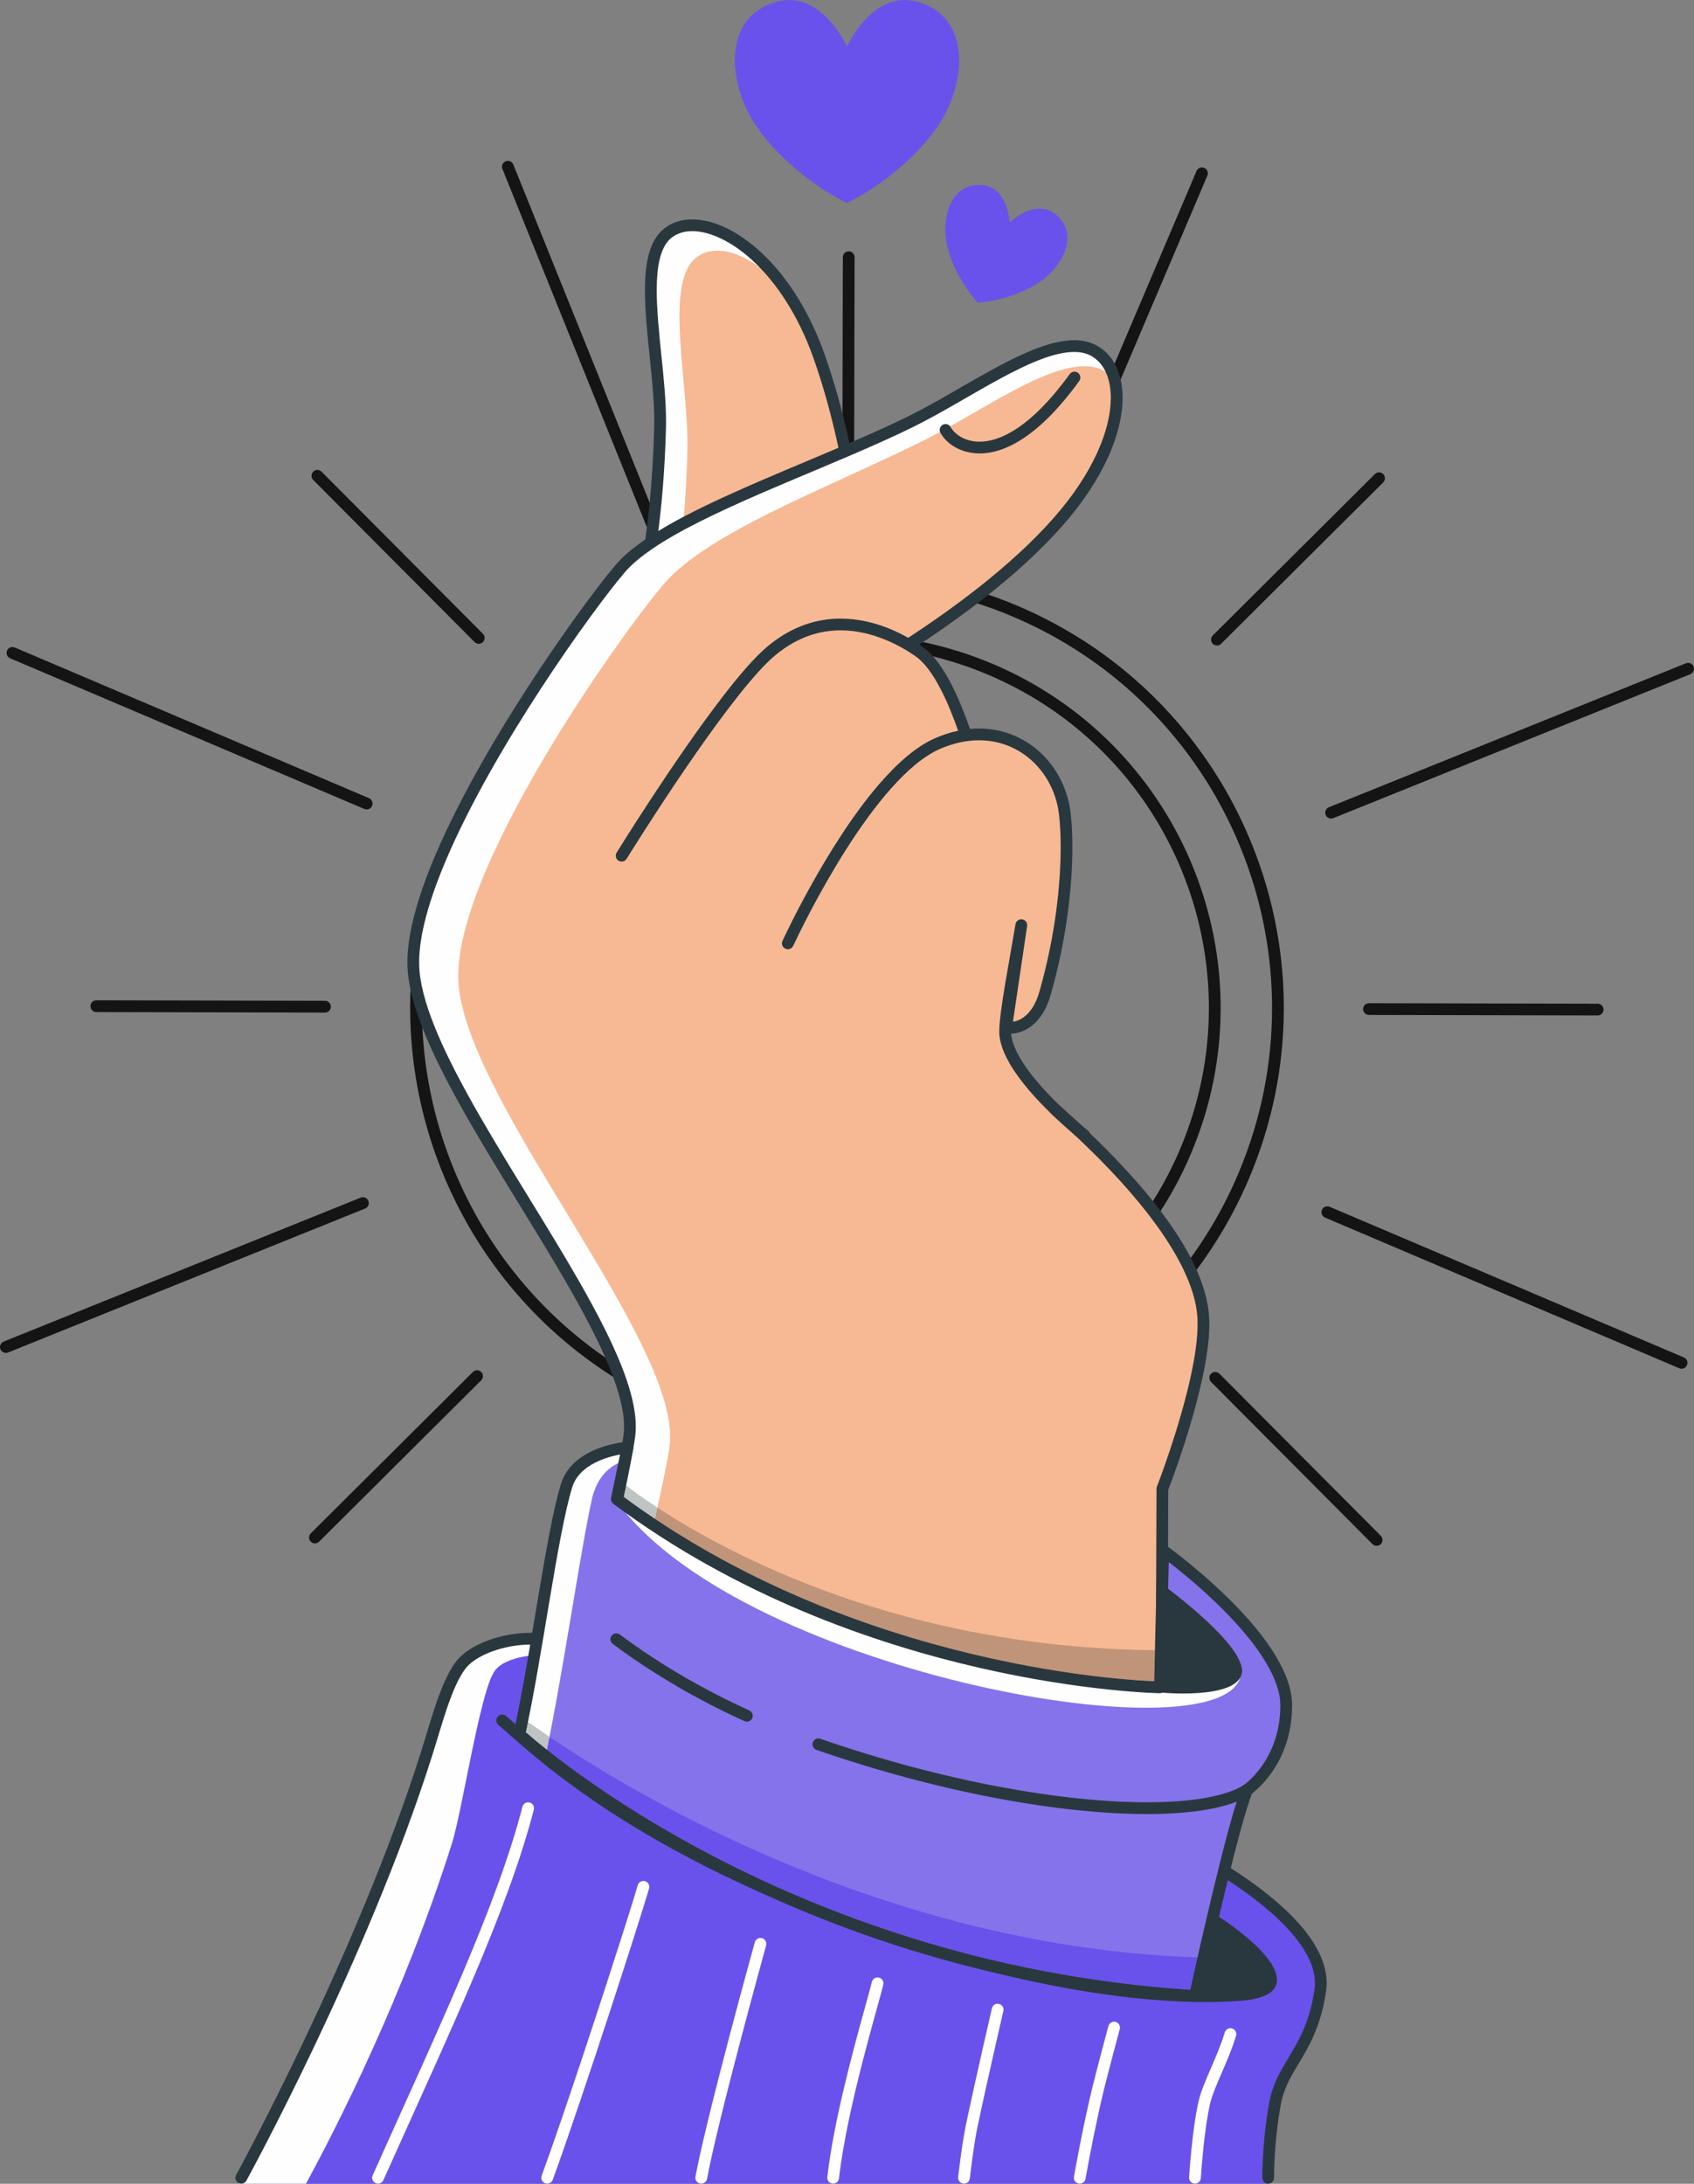 <?xml version="1.0" encoding="UTF-8"?> <svg xmlns="http://www.w3.org/2000/svg" xmlns:xlink="http://www.w3.org/1999/xlink" xmlns:xodm="http://www.corel.com/coreldraw/odm/2003" xml:space="preserve" width="127.061mm" height="163.789mm" version="1.1" style="shape-rendering:geometricPrecision; text-rendering:geometricPrecision; image-rendering:optimizeQuality; fill-rule:evenodd; clip-rule:evenodd" viewBox="0 0 1574.04 2029.02"><rect x="0" y="0" width="1574.04" height="2029.02" fill="#808080" stroke="none"/> <defs> <style type="text/css"> .fil2 {fill:#FEFEFE;fill-rule:nonzero} .fil4 {fill:#F7B993;fill-rule:nonzero} .fil5 {fill:#C09479;fill-rule:nonzero} .fil6 {fill:#BEC3C4;fill-rule:nonzero} .fil3 {fill:#29383E;fill-rule:nonzero} .fil0 {fill:#141414;fill-rule:nonzero} .fil1 {fill:#6952EB;fill-rule:nonzero} .fil7 {fill:#8573EB;fill-rule:nonzero} </style> </defs> <g id="OBJECTS">  <path class="fil0" d="M1155.42 1093.15l-5.03 -2.14c-63.9,150.27 -209.96,240.42 -363.56,240.43 -51.54,0 -103.92,-10.15 -154.36,-31.6 -150.26,-63.91 -240.42,-209.96 -240.43,-363.55 0,-51.54 10.15,-103.92 31.6,-154.36 63.9,-150.27 209.96,-240.42 363.55,-240.43 51.54,0 103.92,10.15 154.36,31.6 150.26,63.91 240.42,209.96 240.43,363.56 0,51.54 -10.15,103.92 -31.6,154.36l5.03 2.14 5.03 2.14c22.03,-51.81 32.48,-105.67 32.48,-158.64 0,-157.84 -92.67,-307.93 -247.08,-373.61 -51.8,-22.03 -105.66,-32.47 -158.64,-32.47 -157.84,-0.01 -307.93,92.67 -373.61,247.07 -22.03,51.81 -32.48,105.67 -32.48,158.64 -0.01,157.84 92.67,307.93 247.08,373.61 51.8,22.03 105.66,32.48 158.64,32.48 157.84,0.01 307.93,-92.67 373.61,-247.07l-5.03 -2.14z"></path> <path class="fil0" d="M1101.4 1070.17l-5.03 -2.14c-54.4,127.93 -178.74,204.68 -309.5,204.68 -43.88,0 -88.48,-8.64 -131.42,-26.91 -127.93,-54.4 -204.68,-178.74 -204.68,-309.5 0,-43.88 8.64,-88.47 26.9,-131.42 54.4,-127.93 178.75,-204.68 309.51,-204.68 43.88,0 88.47,8.64 131.42,26.91 127.92,54.4 204.68,178.74 204.68,309.5 0,43.88 -8.64,88.47 -26.9,131.42l5.03 2.14 5.03 2.14c18.85,-44.31 27.78,-90.38 27.78,-135.69 0.01,-135.01 -79.26,-263.38 -211.33,-319.56 -44.31,-18.84 -90.38,-27.78 -135.69,-27.78 -135.01,-0 -263.38,79.26 -319.56,211.34 -18.85,44.31 -27.78,90.38 -27.78,135.69 -0.01,135.01 79.26,263.38 211.33,319.56 44.31,18.84 90.38,27.78 135.7,27.78 135,0 263.38,-79.26 319.56,-211.34l-5.03 -2.14z"></path> <path class="fil0" d="M981.88 492.27l139.99 -329.13c1.18,-2.77 -0.11,-5.99 -2.89,-7.17 -2.77,-1.18 -5.98,0.11 -7.17,2.89l-139.99 329.14c-1.18,2.77 0.11,5.98 2.89,7.16 2.78,1.18 5.99,-0.11 7.17,-2.89z"></path> <path class="fil0" d="M610.72 484.59l-133.75 -331.72c-1.13,-2.8 -4.31,-4.15 -7.11,-3.02 -2.8,1.13 -4.16,4.31 -3.02,7.11l133.75 331.72c1.13,2.8 4.31,4.15 7.11,3.02 2.8,-1.13 4.15,-4.31 3.02,-7.11z"></path> <path class="fil0" d="M342.83 741.6l-329.14 -139.99c-2.78,-1.18 -5.98,0.11 -7.16,2.89 -1.18,2.77 0.11,5.98 2.89,7.16l329.14 139.99c2.78,1.18 5.98,-0.11 7.17,-2.89 1.18,-2.78 -0.11,-5.98 -2.89,-7.16z"></path> <path class="fil0" d="M335.14 1112.77l-331.72 133.75c-2.8,1.13 -4.15,4.31 -3.02,7.11 1.13,2.8 4.31,4.15 7.11,3.03l331.72 -133.75c2.8,-1.13 4.15,-4.31 3.02,-7.11 -1.13,-2.8 -4.31,-4.15 -7.11,-3.02z"></path> <path class="fil0" d="M592.16 1380.65l-139.99 329.14c-1.18,2.78 0.11,5.99 2.89,7.17 2.78,1.18 5.99,-0.11 7.17,-2.89l139.99 -329.14c1.18,-2.78 -0.11,-5.98 -2.89,-7.16 -2.77,-1.18 -5.98,0.11 -7.16,2.89z"></path> <path class="fil0" d="M963.33 1388.34l133.75 331.72c1.13,2.8 4.31,4.15 7.11,3.02 2.8,-1.13 4.15,-4.31 3.03,-7.11l-133.75 -331.72c-1.13,-2.8 -4.31,-4.15 -7.11,-3.02 -2.8,1.13 -4.15,4.31 -3.02,7.11z"></path> <path class="fil0" d="M1231.21 1131.32l329.14 139.99c2.77,1.18 5.98,-0.11 7.17,-2.89 1.18,-2.77 -0.11,-5.98 -2.89,-7.16l-329.14 -139.99c-2.77,-1.18 -5.98,0.11 -7.17,2.89 -1.18,2.77 0.11,5.98 2.89,7.16z"></path> <path class="fil0" d="M1238.9 760.16l331.72 -133.75c2.8,-1.13 4.15,-4.31 3.02,-7.11 -1.13,-2.8 -4.31,-4.15 -7.11,-3.02l-331.72 133.75c-2.8,1.13 -4.15,4.31 -3.03,7.11 1.13,2.8 4.31,4.15 7.11,3.02z"></path> <path class="fil0" d="M793.6 451.44l0.47 -212.46c0,-3.02 -2.43,-5.47 -5.45,-5.48 -3.02,-0.01 -5.47,2.43 -5.48,5.45l-0.47 212.46c-0.01,3.02 2.43,5.47 5.45,5.48 3.02,0 5.47,-2.43 5.48,-5.45z"></path> <path class="fil0" d="M448.72 588.87l-149.94 -150.63c-2.13,-2.14 -5.59,-2.15 -7.72,-0.02 -2.14,2.13 -2.15,5.59 -0.02,7.73l149.94 150.62c2.13,2.14 5.59,2.15 7.73,0.02 2.14,-2.13 2.15,-5.58 0.02,-7.72z"></path> <path class="fil0" d="M302 929.88l-212.46 -0.47c-3.02,-0.01 -5.47,2.43 -5.47,5.45 -0.01,3.02 2.43,5.47 5.45,5.48l212.46 0.47c3.02,0 5.47,-2.43 5.47,-5.45 0.01,-3.02 -2.43,-5.47 -5.45,-5.48z"></path> <path class="fil0" d="M439.42 1274.76l-150.63 149.94c-2.14,2.13 -2.15,5.59 -0.02,7.73 2.13,2.14 5.59,2.15 7.73,0.02l150.63 -149.94c2.14,-2.13 2.15,-5.58 0.02,-7.73 -2.13,-2.14 -5.59,-2.15 -7.73,-0.02z"></path> <path class="fil0" d="M790.9 1633.97l0.47 -212.46c0,-3.02 -2.43,-5.47 -5.45,-5.47 -3.02,-0.01 -5.47,2.43 -5.47,5.45l-0.47 212.46c-0,3.02 2.43,5.47 5.45,5.48 3.02,0.01 5.47,-2.43 5.47,-5.45z"></path> <path class="fil0" d="M1283.01 1426.98l-149.94 -150.63c-2.13,-2.14 -5.59,-2.15 -7.73,-0.02 -2.14,2.13 -2.15,5.59 -0.02,7.72l149.94 150.63c2.13,2.14 5.58,2.15 7.73,0.02 2.14,-2.13 2.15,-5.59 0.02,-7.73z"></path> <path class="fil0" d="M1484.53 932.58l-212.46 -0.47c-3.02,-0 -5.47,2.43 -5.48,5.45 -0,3.02 2.43,5.47 5.45,5.48l212.46 0.47c3.02,0.01 5.47,-2.43 5.48,-5.45 0,-3.02 -2.43,-5.47 -5.45,-5.48z"></path> <path class="fil0" d="M1277.54 440.48l-150.63 149.94c-2.14,2.13 -2.15,5.58 -0.02,7.73 2.13,2.14 5.59,2.15 7.73,0.02l150.63 -149.94c2.14,-2.13 2.15,-5.59 0.02,-7.73 -2.13,-2.14 -5.59,-2.15 -7.73,-0.02z"></path> <path class="fil1" d="M875.59 110.53c-19.89,33.85 -60.29,64.53 -88.58,78.06 -28.29,-13.53 -68.69,-44.21 -88.48,-78.06 -22.72,-38.55 -25.19,-94.94 22.36,-108.73 42.43,-12.2 66.12,41.63 66.12,41.63 0,0 23.69,-53.84 66.12,-41.63 47.56,13.79 45.09,70.19 22.45,108.73z"></path> <path class="fil1" d="M969.95 259.26c-17.1,13.33 -44.08,20.86 -61.35,22.04 -11.76,-12.7 -26.26,-36.67 -29.53,-58.07 -3.82,-24.41 6.39,-53.86 33.61,-51.25 24.26,2.37 25.46,34.83 25.46,34.83 0,0 23.12,-22.81 42.41,-7.91 21.6,16.76 8.85,45.2 -10.61,60.37z"></path> <path class="fil1" d="M1178.35 2029.02c0,0 -0.25,-39.48 6.53,-75.33 6.78,-35.84 34.17,-49.22 41.93,-104.89 11.62,-83.32 -210.23,-212.59 -717.63,-324.56 -27.18,-6 -67.82,4.84 -81.38,23.25 -13.56,18.41 -21.79,51.55 -31.52,82.25 -60.04,189.49 -174.36,399.27 -174.36,399.27l956.43 0z"></path> <path class="fil2" d="M587.92 1542.3c-12.11,-1.48 -24.34,-2.79 -36.67,-4.02 -27.71,-2.71 -77.92,-4.37 -91.47,14.07 -13.59,18.4 -30.15,129.89 -39.9,160.61 -45.1,142.43 -107.42,264.27 -135.61,316.06l-62.36 0c0,0 114.33,-209.77 174.37,-399.27 9.75,-30.73 17.96,-63.85 31.51,-82.25 13.55,-18.4 54.19,-29.29 81.37,-23.25 27.05,5.99 53.32,11.97 78.75,18.04z"></path> <path class="fil3" d="M1183.81 2023.41l0 -0.42c-0.01,-4 0.22,-35.46 6.44,-68.27 1.59,-8.36 4.34,-15.36 7.82,-22.23 5.2,-10.27 12.19,-20.2 18.72,-33 6.52,-12.79 12.45,-28.44 15.44,-49.92 0.32,-2.32 0.49,-4.67 0.49,-7.05 0,-11.67 -3.9,-23.74 -11.35,-35.99 -13.07,-21.45 -36.99,-43.82 -72.2,-67.19 -52.82,-35 -131.22,-72.11 -237.08,-109.52 -105.86,-37.4 -239.18,-75.05 -401.71,-110.91 -5.57,-1.23 -11.53,-1.78 -17.65,-1.79 -13.23,0.01 -27.24,2.6 -39.61,7.19 -12.35,4.63 -23.14,11.13 -29.7,19.94 -7.37,10.04 -12.91,23.34 -17.97,37.98 -5.04,14.64 -9.53,30.63 -14.36,45.87 -29.89,94.36 -72.84,192.61 -108.3,267.21 -17.73,37.3 -33.59,68.7 -45.01,90.75 -5.71,11.03 -10.31,19.73 -13.48,25.66 -1.59,2.97 -2.81,5.24 -3.64,6.78 -0.83,1.53 -1.26,2.31 -1.26,2.31 -1.45,2.64 -0.49,5.96 2.16,7.42 2.64,1.46 5.96,0.49 7.42,-2.16 0.08,-0.16 112.25,-204.45 172.54,-394.67 4.9,-15.47 9.38,-31.4 14.28,-45.61 4.88,-14.21 10.24,-26.69 16.43,-35.06 4.46,-6.14 13.61,-12.1 24.71,-16.18 11.08,-4.13 24.01,-6.52 35.81,-6.51 5.45,0 10.65,0.51 15.29,1.53 247.13,54.53 426.35,113.18 543.43,168.4 58.53,27.59 101.53,54.36 129.59,79.07 14.03,12.34 24.32,24.16 31,35.16 6.69,11.01 9.76,21.13 9.76,30.32 0,1.87 -0.13,3.72 -0.38,5.54 -3.8,27.02 -12.11,43.28 -20.64,57.87 -4.27,7.28 -8.63,14.14 -12.43,21.61 -3.8,7.47 -7.01,15.58 -8.82,25.15 -6.42,33.97 -6.63,65.91 -6.63,70.3l0 0.51c0.02,3.02 2.49,5.45 5.51,5.42 3.02,-0.02 5.44,-2.49 5.42,-5.51l0 0z"></path> <path class="fil3" d="M1129.57 1779.02c0,0 60.48,37.25 56.84,62.9 -3.63,25.65 -76.07,15.61 -76.07,15.61l19.23 -78.51z"></path> <path class="fil3" d="M463.13 1602.72c5.89,4.93 16.18,14.57 31.33,27.23 45.53,38.04 135.53,103.74 293.31,161.02 164.3,59.66 277.04,69.24 332.42,69.24 25.84,0 39.19,-2.08 39.46,-2.12 2.98,-0.47 5.01,-3.27 4.55,-6.24 -0.47,-2.98 -3.27,-5.02 -6.25,-4.55l-0.1 0.02c-1.27,0.19 -13.98,1.98 -37.66,1.98 -54.12,0 -165.54,-9.34 -328.69,-68.58 -104.35,-37.89 -178.56,-79.37 -229.71,-113.88 -25.57,-17.26 -45.38,-32.77 -60.32,-45.25 -14.96,-12.49 -24.97,-21.89 -31.31,-27.21 -2.31,-1.94 -5.76,-1.63 -7.7,0.68 -1.94,2.31 -1.63,5.76 0.68,7.7l0 0z"></path> <path class="fil2" d="M351.23 2028.91c-0.75,0 -1.51,-0.15 -2.23,-0.48 -2.75,-1.23 -3.98,-4.47 -2.75,-7.22 62.04,-138.34 115.35,-250.41 139.21,-342.53l0 0c0.64,-2.46 2.85,-4.09 5.28,-4.09 0.45,0 0.91,0.06 1.38,0.18 2.92,0.76 4.67,3.74 3.92,6.66 -24.35,93.8 -77.85,205.99 -139.82,344.26 -0.91,2.03 -2.9,3.23 -4.99,3.23z"></path> <path class="fil2" d="M1110.35 2028.91c-0.11,0 -0.22,-0 -0.33,-0.01 -3.01,-0.18 -5.3,-2.77 -5.13,-5.78 0,-0.05 0.66,-11.12 2.11,-25.55 1.45,-14.45 3.66,-32.21 6.87,-45.92 2.08,-8.75 6.5,-18.88 11.2,-29.8 4.71,-10.88 9.7,-22.47 12.96,-33.43 0.71,-2.37 2.88,-3.9 5.24,-3.9 0.52,0 1.04,0.07 1.56,0.23 2.89,0.86 4.54,3.91 3.68,6.8 -3.53,11.84 -8.7,23.75 -13.4,34.64 -4.71,10.86 -8.93,20.79 -10.59,27.96 -2.63,11.18 -4.66,26 -6.07,39.03 -1.42,13.04 -2.23,24.34 -2.52,28.68 -0.08,1.24 -0.12,1.91 -0.12,1.91 -0.17,2.9 -2.58,5.14 -5.44,5.14z"></path> <path class="fil2" d="M774.13 2028.91c-0.21,0 -0.42,-0.01 -0.63,-0.04 -2.99,-0.35 -5.14,-3.06 -4.8,-6.06 5.95,-51.38 23.66,-116.5 34.11,-154.33 3.48,-12.58 6.17,-22.18 7.29,-26.94l0 0c0.59,-2.52 2.83,-4.21 5.31,-4.21 0.41,0 0.83,0.05 1.26,0.14 2.94,0.69 4.75,3.64 4.06,6.57 -1.24,5.23 -3.91,14.75 -7.39,27.34 -3.48,12.58 -7.75,28.15 -12.11,45.21 -8.73,34.08 -17.82,74.1 -21.67,107.46 -0.32,2.78 -2.68,4.84 -5.42,4.84z"></path> <path class="fil2" d="M508.44 2028.91c-0.62,0 -1.25,-0.11 -1.87,-0.33 -2.84,-1.03 -4.29,-4.17 -3.26,-7 21.19,-58.14 57.58,-169.2 76.87,-229.9 6.42,-20.21 10.98,-34.94 12.37,-39.99 0.67,-2.42 2.87,-4.01 5.27,-4.01 0.48,0 0.97,0.06 1.46,0.2 2.91,0.81 4.61,3.81 3.81,6.72 -1.51,5.49 -6.04,20.09 -12.49,40.39 -6.45,20.27 -14.78,46.12 -23.82,73.75 -18.09,55.26 -38.98,117.58 -53.19,156.58 -0.81,2.21 -2.91,3.59 -5.13,3.59z"></path> <path class="fil2" d="M651.58 2028.91c-0.33,0 -0.67,-0.03 -1.01,-0.1 -2.97,-0.56 -4.92,-3.41 -4.37,-6.38 5.52,-29.42 19.28,-83.71 31.69,-130.84 12.4,-47.1 23.44,-86.92 23.45,-86.93 0.67,-2.42 2.87,-4.01 5.26,-4.01 0.48,0 0.97,0.07 1.46,0.2 2.91,0.8 4.61,3.82 3.81,6.72 -0,0.01 -0.69,2.48 -1.91,6.94 -1.23,4.46 -2.99,10.9 -5.14,18.81 -4.3,15.82 -10.16,37.52 -16.35,61.03 -12.38,47 -26.14,101.36 -31.51,130.08 -0.49,2.63 -2.79,4.46 -5.37,4.46z"></path> <path class="fil2" d="M895.75 2028.91c-0.21,0 -0.41,-0.01 -0.62,-0.04 -3,-0.34 -5.16,-3.04 -4.82,-6.04 0,-0.03 0.86,-7.6 2.16,-17.36 1.31,-9.78 3.07,-21.7 4.93,-30.62 8.63,-41.28 24.26,-108.85 24.26,-108.87 0.58,-2.53 2.83,-4.23 5.32,-4.23 0.41,0 0.82,0.05 1.24,0.14 2.94,0.68 4.77,3.61 4.09,6.55 0,0.01 -0.97,4.22 -2.57,11.19 -1.6,6.97 -3.82,16.7 -6.31,27.72 -4.98,22.02 -11.04,49.2 -15.33,69.73 -2.64,12.6 -5.24,32.81 -6.35,42.02 -0.38,3.08 -0.58,4.93 -0.59,4.94 -0.31,2.79 -2.67,4.85 -5.42,4.85z"></path> <path class="fil2" d="M1003.27 2028.91c-0.31,0 -0.63,-0.02 -0.95,-0.08 -2.97,-0.52 -4.96,-3.35 -4.44,-6.32 0.01,-0.06 8.02,-45.88 17.53,-84.65 3.88,-15.81 14.48,-55.32 14.49,-55.34l0 0c0.66,-2.44 2.86,-4.05 5.27,-4.05 0.47,0 0.94,0.06 1.42,0.19 2.91,0.78 4.64,3.78 3.86,6.7 -0,0 -0.67,2.47 -1.72,6.42 -1.05,3.95 -2.5,9.38 -4.06,15.3 -3.13,11.83 -6.75,25.64 -8.65,33.39 -7.04,28.68 -13.3,61.6 -15.98,76.22 -0.9,4.87 -1.39,7.7 -1.39,7.71 -0.46,2.65 -2.77,4.52 -5.38,4.52z"></path> <path class="fil4" d="M549.5 764.2c-12.76,-85.8 58,-139.63 63.84,-367.12 1.58,-61.48 -24.24,-154.41 6.76,-180.07 31,-25.65 105.35,13.05 141.07,114.35 36.98,104.91 41.27,217.13 41.27,217.13l-252.94 215.7z"></path> <path class="fil2" d="M739.73 284.69c-33.11,-47.7 -73.96,-62.6 -94.32,-44.08 -28.18,25.56 -5.09,117.67 -6.7,178.7 -4.9,183.31 -48.2,253.14 -58.24,318.5l-30.97 26.4c-12.73,-85.83 57.99,-139.66 63.87,-367.13 1.54,-61.46 -24.28,-154.4 6.74,-180.06 25.66,-21.23 81.05,1.64 119.62,67.68z"></path> <path class="fil3" d="M554.9 763.39c-1.01,-6.8 -1.48,-13.38 -1.48,-19.87 0,-18.05 3.6,-35.5 9.25,-54.97 8.45,-29.18 21.51,-62.75 32.93,-108.63 11.42,-45.88 21.19,-104.05 23.21,-182.71 0.05,-1.91 0.07,-3.85 0.07,-5.8 -0,-19.09 -2.19,-40.38 -4.36,-61.49 -2.17,-21.09 -4.3,-42 -4.3,-60.03 -0,-11.59 0.89,-21.97 3.08,-30.3 2.19,-8.37 5.6,-14.51 10.29,-18.38 5.11,-4.21 11.66,-6.41 19.64,-6.43 15.95,-0.07 37.33,9.37 58.01,29.11 20.7,19.7 40.76,49.48 54.78,89.27 18.32,51.95 28.59,105.91 34.25,146.84 2.83,20.46 4.51,37.67 5.48,49.74 0.48,6.04 0.8,10.79 0.98,14.02 0.09,1.62 0.16,2.85 0.2,3.68 0.04,0.83 0.05,1.23 0.05,1.23 0.12,3.02 2.65,5.37 5.67,5.25 3.02,-0.12 5.37,-2.65 5.25,-5.67 -0.04,-0.29 -4.28,-112.82 -41.58,-218.73 -14.55,-41.26 -35.44,-72.5 -57.55,-93.56 -22.14,-21.01 -45.44,-32.06 -65.54,-32.12 -10.02,-0.02 -19.32,2.9 -26.61,8.94 -7.08,5.87 -11.35,14.32 -13.89,24.03 -2.54,9.74 -3.44,20.93 -3.44,33.07 0,18.87 2.19,40.04 4.36,61.14 2.17,21.09 4.3,42.11 4.3,60.37 0,1.87 -0.02,3.71 -0.07,5.52 -2.68,103.88 -18.89,171.02 -34.47,221.85 -7.79,25.42 -15.46,46.78 -21.24,66.72 -5.78,19.92 -9.68,38.48 -9.68,58.01 0,7.01 0.51,14.14 1.6,21.47 0.45,2.99 3.22,5.05 6.21,4.6 2.99,-0.44 5.04,-3.22 4.6,-6.21z"></path> <path class="fil4" d="M529.44 1585.2c0,0 48.77,-202.98 55.29,-250.85 12.66,-92.93 -190.02,-318.55 -200.36,-431.45 -9.28,-101.35 151.28,-326.95 191.97,-374.64 40.69,-47.7 179.15,-91.93 269.56,-136.35 60.31,-29.63 133.59,-86.46 170.58,-66.06 33.19,18.3 31.05,86.16 -33.67,159.38 -80.4,90.97 -224.14,163.8 -224.14,163.8 0,0 125.13,299.58 208.19,370.07 83.06,70.5 147.55,146.62 151.19,204.64 3.38,53.75 -37.97,159.53 -37.97,159.53l-1.17 304.53 -549.46 -102.6z"></path> <path class="fil2" d="M1035.17 350.89c-2.96,-2.48 -6.03,-4.61 -9.11,-6.3 -36.97,-20.4 -110.25,36.44 -170.57,66.07 -90.43,44.44 -198.26,84.54 -238.92,132.24 -40.7,47.71 -199.65,271.37 -190.39,372.73 10.34,112.89 208.62,335.44 195.94,428.37 -5.26,38.91 -43.02,190.48 -58.23,247.49l-34.46 -6.28c0,0 48.77,-202.96 55.3,-250.84 12.64,-92.93 -190.01,-318.57 -200.34,-431.46 -9.3,-101.36 151.28,-326.93 191.94,-374.63 40.7,-47.71 179.14,-91.92 269.57,-136.36 60.32,-29.63 133.59,-86.47 170.56,-66.07 9.02,4.99 15.44,13.61 18.7,25.05z"></path> <path class="fil3" d="M534.76 1586.48c0,-0.01 12.2,-50.77 25.21,-107.53 6.51,-28.38 13.22,-58.26 18.72,-84.07 5.5,-25.83 9.78,-47.48 11.46,-59.79 0.42,-3.08 0.62,-6.26 0.62,-9.53 -0.01,-13.1 -3.16,-27.66 -8.51,-43.47 -9.39,-27.66 -25.61,-59.21 -44.79,-92.66 -28.76,-50.14 -64.2,-104.49 -93.2,-155.14 -14.49,-25.32 -27.37,-49.71 -36.98,-72.09 -9.62,-22.37 -15.93,-42.75 -17.48,-59.8 -0.24,-2.66 -0.36,-5.43 -0.36,-8.3 -0.04,-24.96 9.25,-57.62 24.07,-92.85 22.19,-52.89 56.61,-111.74 89.16,-161.58 32.52,-49.83 63.26,-90.81 77.82,-107.88 9.44,-11.1 25.3,-22.62 45.13,-33.99 29.76,-17.09 68.42,-34.01 108.11,-50.79 39.69,-16.79 80.42,-33.43 114.57,-50.21 26.1,-12.84 54.23,-30.46 80.65,-44.77 13.2,-7.16 25.97,-13.48 37.71,-17.96 11.74,-4.5 22.45,-7.1 31.35,-7.08 6.13,0.01 11.35,1.18 15.82,3.64 5.69,3.15 10.16,7.96 13.34,14.51 3.17,6.53 4.96,14.82 4.96,24.57 0.06,28.51 -15.59,69.16 -53.43,111.9 -39.61,44.84 -95.34,85.62 -141.09,115.03 -22.88,14.71 -43.27,26.61 -57.92,34.81 -7.33,4.1 -13.22,7.29 -17.27,9.44 -2.03,1.08 -3.6,1.89 -4.65,2.44 -1.06,0.55 -1.59,0.81 -1.59,0.82 -2.56,1.29 -3.68,4.33 -2.57,6.98 0.03,0.07 31.34,75.04 73.1,158.93 20.88,41.94 44.37,86.12 67.91,124.34 23.59,38.23 47.05,70.45 68.69,88.86 41.32,35.07 77.97,71.51 104.58,106.16 26.66,34.63 43.06,67.52 44.7,94.65 0.12,1.98 0.18,4.06 0.18,6.22 0.01,13.21 -2.31,29.41 -5.85,46.11 -5.3,25.08 -13.29,51.36 -19.96,71.32 -3.33,9.98 -6.34,18.39 -8.5,24.29 -1.08,2.95 -1.95,5.27 -2.56,6.86 -0.6,1.58 -0.92,2.41 -0.92,2.41 -0.25,0.64 -0.37,1.28 -0.38,1.97l-1.17 304.53c-0.01,3.02 2.43,5.47 5.44,5.49 3.02,0.01 5.47,-2.43 5.48,-5.44l1.17 -304.53 -5.46 -0.02 5.09 1.99c0.03,-0.08 9.62,-24.6 19.23,-56.14 4.8,-15.77 9.61,-33.3 13.24,-50.45 3.62,-17.17 6.07,-33.93 6.08,-48.37 0,-2.36 -0.06,-4.67 -0.2,-6.9 -2.02,-30.88 -19.67,-65.06 -46.94,-100.62 -27.31,-35.54 -64.44,-72.4 -106.18,-107.84 -19.9,-16.83 -43.22,-48.5 -66.45,-86.26 -34.92,-56.68 -70.03,-127.18 -96.35,-183.45 -13.16,-28.13 -24.14,-52.72 -31.82,-70.27 -3.84,-8.77 -6.86,-15.78 -8.91,-20.6 -2.05,-4.82 -3.14,-7.42 -3.14,-7.42l-5.04 2.11 2.47 4.87c0.11,-0.06 36.19,-18.34 82.41,-48.06 46.22,-29.74 102.57,-70.86 143.36,-116.99 39.03,-44.23 56.11,-86.76 56.17,-119.14 0,-11.07 -2.03,-21 -6.06,-29.33 -4.01,-8.33 -10.11,-15.03 -17.9,-19.31 -6.38,-3.52 -13.57,-5.01 -21.09,-5 -10.97,0.02 -22.78,3.05 -35.25,7.8 -18.69,7.15 -38.91,18.26 -59.32,29.91 -20.4,11.66 -40.95,23.88 -59.97,33.22 -44.87,22.06 -102.06,44.21 -153.22,66.85 -25.59,11.33 -49.68,22.77 -70.07,34.48 -20.39,11.73 -37.1,23.63 -48.01,36.37 -10.09,11.82 -27.08,33.97 -47.05,62.35 -29.94,42.55 -66.44,98.98 -95.56,154.82 -14.56,27.93 -27.27,55.71 -36.38,81.61 -9.1,25.91 -14.65,49.93 -14.67,70.61 0,3.18 0.13,6.28 0.41,9.29 2.68,28.74 16.79,63.09 36.22,100.51 29.16,56.06 70.52,118.82 104.51,176.62 16.99,28.89 32.12,56.53 42.95,81.32 10.84,24.76 17.26,46.72 17.23,63.71 0,2.82 -0.17,5.51 -0.52,8.05 -1.58,11.62 -5.84,33.29 -11.32,58.98 -8.22,38.58 -19.19,86.42 -28.1,124.6 -4.46,19.09 -8.4,35.78 -11.23,47.68 -2.83,11.9 -4.54,19.01 -4.54,19.03 -0.7,2.93 1.1,5.88 4.03,6.59 2.94,0.71 5.89,-1.1 6.59,-4.03z"></path> <path class="fil4" d="M577.61 795.08c0,0 94.18,-152.57 138.79,-190.06 55.61,-46.71 114.07,-16.13 137.64,0.42 35.4,24.85 63.96,133.06 80.43,244.48 8.9,60.2 -86.23,154.75 -149.54,-10.21l-207.33 -44.63z"></path> <path class="fil3" d="M582.26 797.95c0,-0.01 1.46,-2.36 4.11,-6.6 9.29,-14.81 33.16,-52.42 59.54,-90.34 13.18,-18.96 27,-38 39.89,-54.28 12.86,-16.27 24.91,-29.81 34.12,-37.53 20.99,-17.58 41.86,-23.49 61.2,-23.52 29.73,-0.05 56.03,14.53 69.79,24.22 7.64,5.31 15.8,16.07 23.47,31.04 11.56,22.45 22.23,54.14 31.46,90.55 9.24,36.42 17.09,77.59 23.24,119.23 0.35,2.37 0.52,4.82 0.52,7.33 0.04,15.39 -6.66,32.92 -17.56,46.22 -5.43,6.66 -11.87,12.27 -18.89,16.17 -7.03,3.9 -14.6,6.1 -22.52,6.11 -12.17,-0.03 -25.51,-5.13 -39.47,-18.86 -13.91,-13.72 -28.15,-36.13 -41.11,-69.92 -1.08,-2.82 -4.24,-4.23 -7.06,-3.15 -2.81,1.08 -4.22,4.24 -3.14,7.06 13.36,34.76 28.18,58.5 43.64,73.79 15.42,15.27 31.75,22.04 47.15,22.01 9.98,0 19.42,-2.81 27.83,-7.48 12.63,-7.03 23.04,-18.19 30.4,-30.93 7.34,-12.76 11.66,-27.16 11.67,-41.01 0,-3.01 -0.21,-6 -0.64,-8.93 -8.27,-55.91 -19.56,-111.03 -33.31,-155.52 -6.88,-22.25 -14.36,-41.85 -22.49,-57.65 -8.16,-15.79 -16.84,-27.87 -26.91,-34.99 -14.81,-10.36 -42.74,-26.16 -76.06,-26.21 -21.61,-0.04 -45.42,6.88 -68.23,26.08 -11.77,9.92 -26.08,26.63 -41.32,46.35 -45.58,59.09 -98.55,144.94 -98.61,145.01 -1.58,2.57 -0.79,5.94 1.78,7.52 2.57,1.58 5.94,0.79 7.52,-1.78z"></path> <path class="fil4" d="M732.1 876.54c0,0 71.57,-156.28 139.1,-185.67 57.73,-25.13 106.37,9.01 116.82,56.6 4.69,21.37 6.96,92.2 -17.08,175.84 -9.08,31.61 -31.17,33.41 -35.87,30.52l13.95 -94.22c-5.83,35.15 -16.52,88.8 -14.83,102.54 4.75,38.69 73.41,92.63 73.41,92.63l-275.49 -178.24z"></path> <path class="fil3" d="M737.06 878.82c0,-0 0.27,-0.58 0.8,-1.72 3.99,-8.51 22.67,-47.44 48.11,-87.49 12.71,-20.02 27.12,-40.32 42.13,-57.18 14.99,-16.87 30.64,-30.22 45.27,-36.56 12.83,-5.58 25.02,-8.04 36.32,-8.04 18.59,0.01 34.84,6.63 47.52,17.54 12.66,10.9 21.7,26.13 25.46,43.27 1.52,6.86 2.89,20.4 2.88,38.37 0,32.98 -4.49,81.27 -19.88,134.8 -3.39,11.76 -8.5,18.54 -13.36,22.48 -4.86,3.93 -9.71,5.07 -12.58,5.06 -0.71,0 -1.28,-0.07 -1.62,-0.15l-0.33 -0.09 -0 0.02 0 -0.02 0 0 -0 0.02 0 -0.02 -0.6 1.26 0.73 -1.19 -0.14 -0.07 -0.6 1.26 0.73 -1.19 -2.87 4.65 5.41 0.8 13.95 -94.22c0.44,-2.97 -1.59,-5.73 -4.56,-6.2 -2.96,-0.47 -5.74,1.54 -6.24,4.5 -2.69,16.24 -6.45,36.54 -9.54,55.05 -1.54,9.26 -2.92,18.06 -3.92,25.74 -1,7.68 -1.63,14.17 -1.63,19.09 0,1.53 0.06,2.91 0.22,4.23 1.4,11.09 7.03,22.28 14.37,33.19 11.06,16.32 26.27,31.96 38.75,43.65 12.49,11.68 22.25,19.35 22.33,19.41 2.37,1.87 5.81,1.45 7.67,-0.92 1.86,-2.37 1.45,-5.8 -0.92,-7.67 0,0 -0.24,-0.19 -0.73,-0.58 -3.66,-2.94 -20.55,-16.75 -36.92,-34.16 -8.18,-8.7 -16.22,-18.29 -22.39,-27.75 -6.19,-9.44 -10.4,-18.78 -11.32,-26.51 -0.09,-0.67 -0.14,-1.67 -0.14,-2.89 -0,-3.98 0.56,-10.24 1.54,-17.68 2.91,-22.41 9.32,-55.84 13.4,-80.41l-5.39 -0.89 -5.4 -0.8 -13.95 94.22c-0.32,2.17 0.67,4.3 2.54,5.45 1.21,0.73 2.38,1.12 3.62,1.39 1.24,0.27 2.53,0.39 3.92,0.39 5.49,-0.01 12.6,-1.98 19.43,-7.48 6.82,-5.49 13.14,-14.46 17.01,-27.97 15.7,-54.67 20.3,-103.86 20.3,-137.81 -0.01,-18.57 -1.35,-32.48 -3.14,-40.71 -4.26,-19.38 -14.47,-36.69 -29,-49.2 -14.52,-12.52 -33.42,-20.19 -54.65,-20.18 -12.89,0 -26.61,2.82 -40.68,8.95 -18.16,7.95 -35.66,23.75 -52.18,42.85 -24.72,28.67 -47.05,64.97 -63.31,94.17 -16.24,29.2 -26.36,51.29 -26.4,51.38 -1.25,2.74 -0.05,5.98 2.69,7.24 2.74,1.25 5.99,0.05 7.24,-2.69z"></path> <path class="fil3" d="M873.81 402.07c2.56,4.73 6.95,9.41 13.09,13.08 6.13,3.64 14.04,6.16 23.34,6.16 11.86,0 25.83,-4.08 41.33,-14.5 15.52,-10.42 32.66,-27.17 51.25,-52.82 1.77,-2.44 1.22,-5.86 -1.22,-7.63 -2.44,-1.77 -5.86,-1.23 -7.63,1.22 -18.04,24.91 -34.39,40.7 -48.5,50.16 -14.12,9.48 -25.92,12.64 -35.25,12.64 -7.33,-0 -13.24,-1.95 -17.76,-4.63 -4.52,-2.66 -7.61,-6.15 -9.04,-8.85 -1.43,-2.66 -4.74,-3.66 -7.4,-2.23 -2.66,1.42 -3.65,4.74 -2.23,7.39z"></path> <path class="fil5" d="M1072.46 1562.11c-18.66,-0.79 -83.86,-4.9 -169.33,-25.35 -86.53,-20.69 -193.81,-58.13 -294.68,-125.65 0.8,-3.53 1.59,-6.99 2.35,-10.37 66.25,43.46 227.58,130.24 462.34,132.52l-0.68 28.85z"></path> <path class="fil6" d="M608.45 1411.11c-9.7,-6.49 -19.33,-13.26 -28.9,-20.32 0.77,-3.62 1.51,-7.15 2.22,-10.57 5.31,4.11 15.06,11.35 29.03,20.52 -0.76,3.38 -1.54,6.84 -2.35,10.37z"></path> <path class="fil3" d="M579.55 1390.79c-0.11,-0.08 -0.24,-0.18 -0.35,-0.26l2.19 -10.6c0.12,0.1 0.25,0.19 0.38,0.29 -0.71,3.43 -1.45,6.95 -2.22,10.57z"></path> <path class="fil7" d="M585.33 1344.49c0,0 -48.99,3.82 -58.87,35.88 -13.88,45.05 -27.51,156.55 -43.92,231.07 0,0 236.4,218.96 627.8,243.21 0,0 34.06,-156.75 48.46,-191.61 0,0 36.33,-24.47 36.33,-78.48 0,-61.97 -114.34,-143.93 -114.34,-143.93l-3 127.13c0,0 -279.41,-6.69 -507.73,-177.21l15.27 -46.06z"></path> <path class="fil2" d="M581.06 1357.36c0,0 -23.91,3.32 -31.2,36.1 -10.53,47.5 -27.05,163.31 -42.96,238.3 -16.04,-12.63 -24.34,-20.32 -24.34,-20.32 16.39,-74.52 30.02,-186.04 43.92,-231.06 9.88,-32.07 58.87,-35.92 58.87,-35.92l-4.28 12.89z"></path> <path class="fil2" d="M1077.73 1567.74l74.72 -9.1c-22.88,75.56 -474.2,-8.24 -582.41,-168.12 226.64,169.26 503.54,177.09 507.69,177.22z"></path> <path class="fil3" d="M583.05 1345.01l-0.38 -5.45c-0.31,0.03 -12.39,0.87 -26.12,5.99 -6.86,2.57 -14.16,6.23 -20.57,11.57 -6.4,5.33 -11.91,12.47 -14.73,21.64 -3.58,11.62 -7.05,27.15 -10.55,45.2 -10.5,54.08 -21.24,130.74 -33.48,186.31 -0.41,1.89 0.2,3.87 1.63,5.18 0.26,0.24 59.7,55.26 168.26,113.32 108.56,58.05 266.26,119.15 462.92,131.33 2.7,0.17 5.1,-1.65 5.67,-4.29 0,-0.01 0.53,-2.44 1.49,-6.78 3.35,-15.22 11.94,-53.77 21.25,-92.29 4.66,-19.26 9.49,-38.51 13.94,-54.8 4.43,-16.27 8.54,-29.69 11.49,-36.81l-5.05 -2.08 3.05 4.53c0.38,-0.26 9.96,-6.76 19.57,-20.36 9.61,-13.58 19.18,-34.39 19.17,-62.65 -0.05,-17.2 -7.75,-34.73 -18.76,-51.62 -16.57,-25.31 -40.96,-49.34 -61.26,-67.21 -20.3,-17.85 -36.51,-29.47 -36.61,-29.54 -1.64,-1.18 -3.81,-1.35 -5.62,-0.45 -1.81,0.9 -2.98,2.74 -3.02,4.76l-3 127.13 5.46 0.13 0.09 -5.46c0,0 -0.24,-0 -0.75,-0.02 -7.94,-0.2 -78.25,-2.61 -174,-25.51 -95.76,-22.9 -216.93,-66.3 -326.71,-148.3l-3.27 4.38 5.35 1.11 9.91 -47.82c0.35,-1.68 -0.11,-3.41 -1.24,-4.71 -1.13,-1.29 -2.78,-1.97 -4.5,-1.85l0.38 5.45 -5.35 -1.11 -9.91 47.83c-0.43,2.08 0.38,4.21 2.08,5.48 115.01,85.88 241.87,129.81 339.99,152.35 98.13,22.53 167.56,23.65 167.83,23.65 3,0.05 5.48,-2.33 5.55,-5.33l3 -127.13 -5.46 -0.13 -3.18 4.44 0.3 0.22c3.22,2.32 31.54,23.12 58.86,50.59 13.65,13.72 27.04,29.11 36.89,44.53 9.88,15.41 16.06,30.8 16.01,44.15 -0.01,25.76 -8.61,44.19 -17.17,56.34 -4.28,6.07 -8.56,10.53 -11.73,13.45 -1.59,1.46 -2.89,2.53 -3.78,3.22 -0.44,0.34 -0.78,0.59 -0.99,0.75l-0.23 0.16 -0.04 0.03 0.85 1.24 -0.84 -1.25 -0.01 0 0.85 1.24 -0.84 -1.25c-0.88,0.59 -1.59,1.46 -2,2.44 -1.92,4.66 -4.06,11.03 -6.39,18.74 -8.16,26.96 -18.72,70.31 -27.28,107.04 -8.55,36.72 -15.07,66.74 -15.08,66.76l5.34 1.16 0.34 -5.45c-194.75,-12.06 -350.94,-72.57 -458.44,-130.06 -53.74,-28.74 -95.31,-56.72 -123.4,-77.5 -14.05,-10.38 -24.73,-18.96 -31.88,-24.94 -3.58,-2.99 -6.27,-5.31 -8.06,-6.9 -0.9,-0.79 -1.57,-1.39 -2.01,-1.79l-0.49 -0.45 -0.15 -0.14 -3.71 4.01 5.34 1.18c8.26,-37.5 15.77,-84.06 22.96,-126.86 3.6,-21.4 7.11,-41.85 10.58,-59.71 3.47,-17.86 6.91,-33.15 10.27,-44.06 2.12,-6.87 6.16,-12.17 11.29,-16.47 7.68,-6.44 17.88,-10.35 26.16,-12.48 4.13,-1.07 7.77,-1.72 10.34,-2.1 1.28,-0.19 2.31,-0.31 2.99,-0.38l0.77 -0.07 0.18 -0.02 0.03 0 -0.39 -5.45 -5.35 -1.11 5.35 1.11z"></path> <path class="fil3" d="M1080.67 1472.65c0,0 76.9,55.87 73.27,81.52 -3.63,25.65 -76.52,18.39 -76.52,18.39l3.26 -99.92z"></path> <path class="fil3" d="M696.24 1589.24c-41.39,-18.84 -82.06,-42.05 -120.34,-70.54 -2.42,-1.8 -5.84,-1.3 -7.64,1.12 -1.8,2.42 -1.3,5.84 1.12,7.64 38.97,29 80.32,52.6 122.34,71.72 2.75,1.25 5.99,0.03 7.24,-2.71 1.25,-2.74 0.03,-5.98 -2.71,-7.23z"></path> <path class="fil3" d="M1155.84 1658.44c-7.71,5 -19.62,9.15 -34.9,11.92 -15.28,2.78 -33.92,4.23 -55.22,4.23 -76.51,0.02 -187.19,-18.68 -303.52,-59.04 -2.85,-0.99 -5.97,0.52 -6.95,3.37 -0.99,2.85 0.52,5.96 3.37,6.95 117.41,40.7 228.89,59.63 307.1,59.64 21.8,0 41.03,-1.47 57.18,-4.4 16.15,-2.96 29.24,-7.31 38.86,-13.49 2.53,-1.64 3.27,-5.02 1.63,-7.55 -1.63,-2.54 -5.02,-3.26 -7.55,-1.63z"></path> <path class="fil1" d="M1106 1848.89c-192.57,-12.72 -347.13,-72.73 -453.77,-129.76 -53.74,-28.74 -95.31,-56.72 -123.4,-77.5 -8,-5.91 -14.91,-11.25 -20.7,-15.84 0.81,-3.92 1.62,-7.93 2.43,-12.03 87.24,58.9 319.04,195.6 602.17,204.92 -3.09,13.67 -5.48,24.46 -6.74,30.21z"></path> <path class="fil6" d="M508.14 1625.8c-4.37,-3.48 -8.1,-6.53 -11.18,-9.1 -3.58,-2.99 -6.27,-5.31 -8.06,-6.9 -0.12,-0.1 -0.24,-0.2 -0.35,-0.3 0.68,-3.14 1.36,-6.35 2.03,-9.61 5.45,3.89 12.14,8.57 19.99,13.88 -0.81,4.1 -1.62,8.11 -2.43,12.03z"></path> <path class="fil3" d="M1110.34 1854.65c-391.4,-24.25 -627.78,-243.2 -627.78,-243.2 1.09,-4.85 2.14,-9.88 3.19,-15.03 1.48,1.07 3.09,2.24 4.83,3.48 -0.67,3.26 -1.35,6.46 -2.03,9.61 0.11,0.1 0.23,0.2 0.35,0.3 1.79,1.58 4.48,3.91 8.06,6.9 3.08,2.57 6.81,5.62 11.18,9.1 5.79,4.59 12.7,9.92 20.7,15.84 28.09,20.77 69.65,48.75 123.4,77.5 106.64,57.03 261.19,117.03 453.77,129.76 1.27,-5.75 3.65,-16.54 6.74,-30.21 1.84,0.06 3.7,0.12 5.55,0.17 -4.81,21.24 -7.95,35.8 -7.95,35.8z"></path> </g> </svg> 